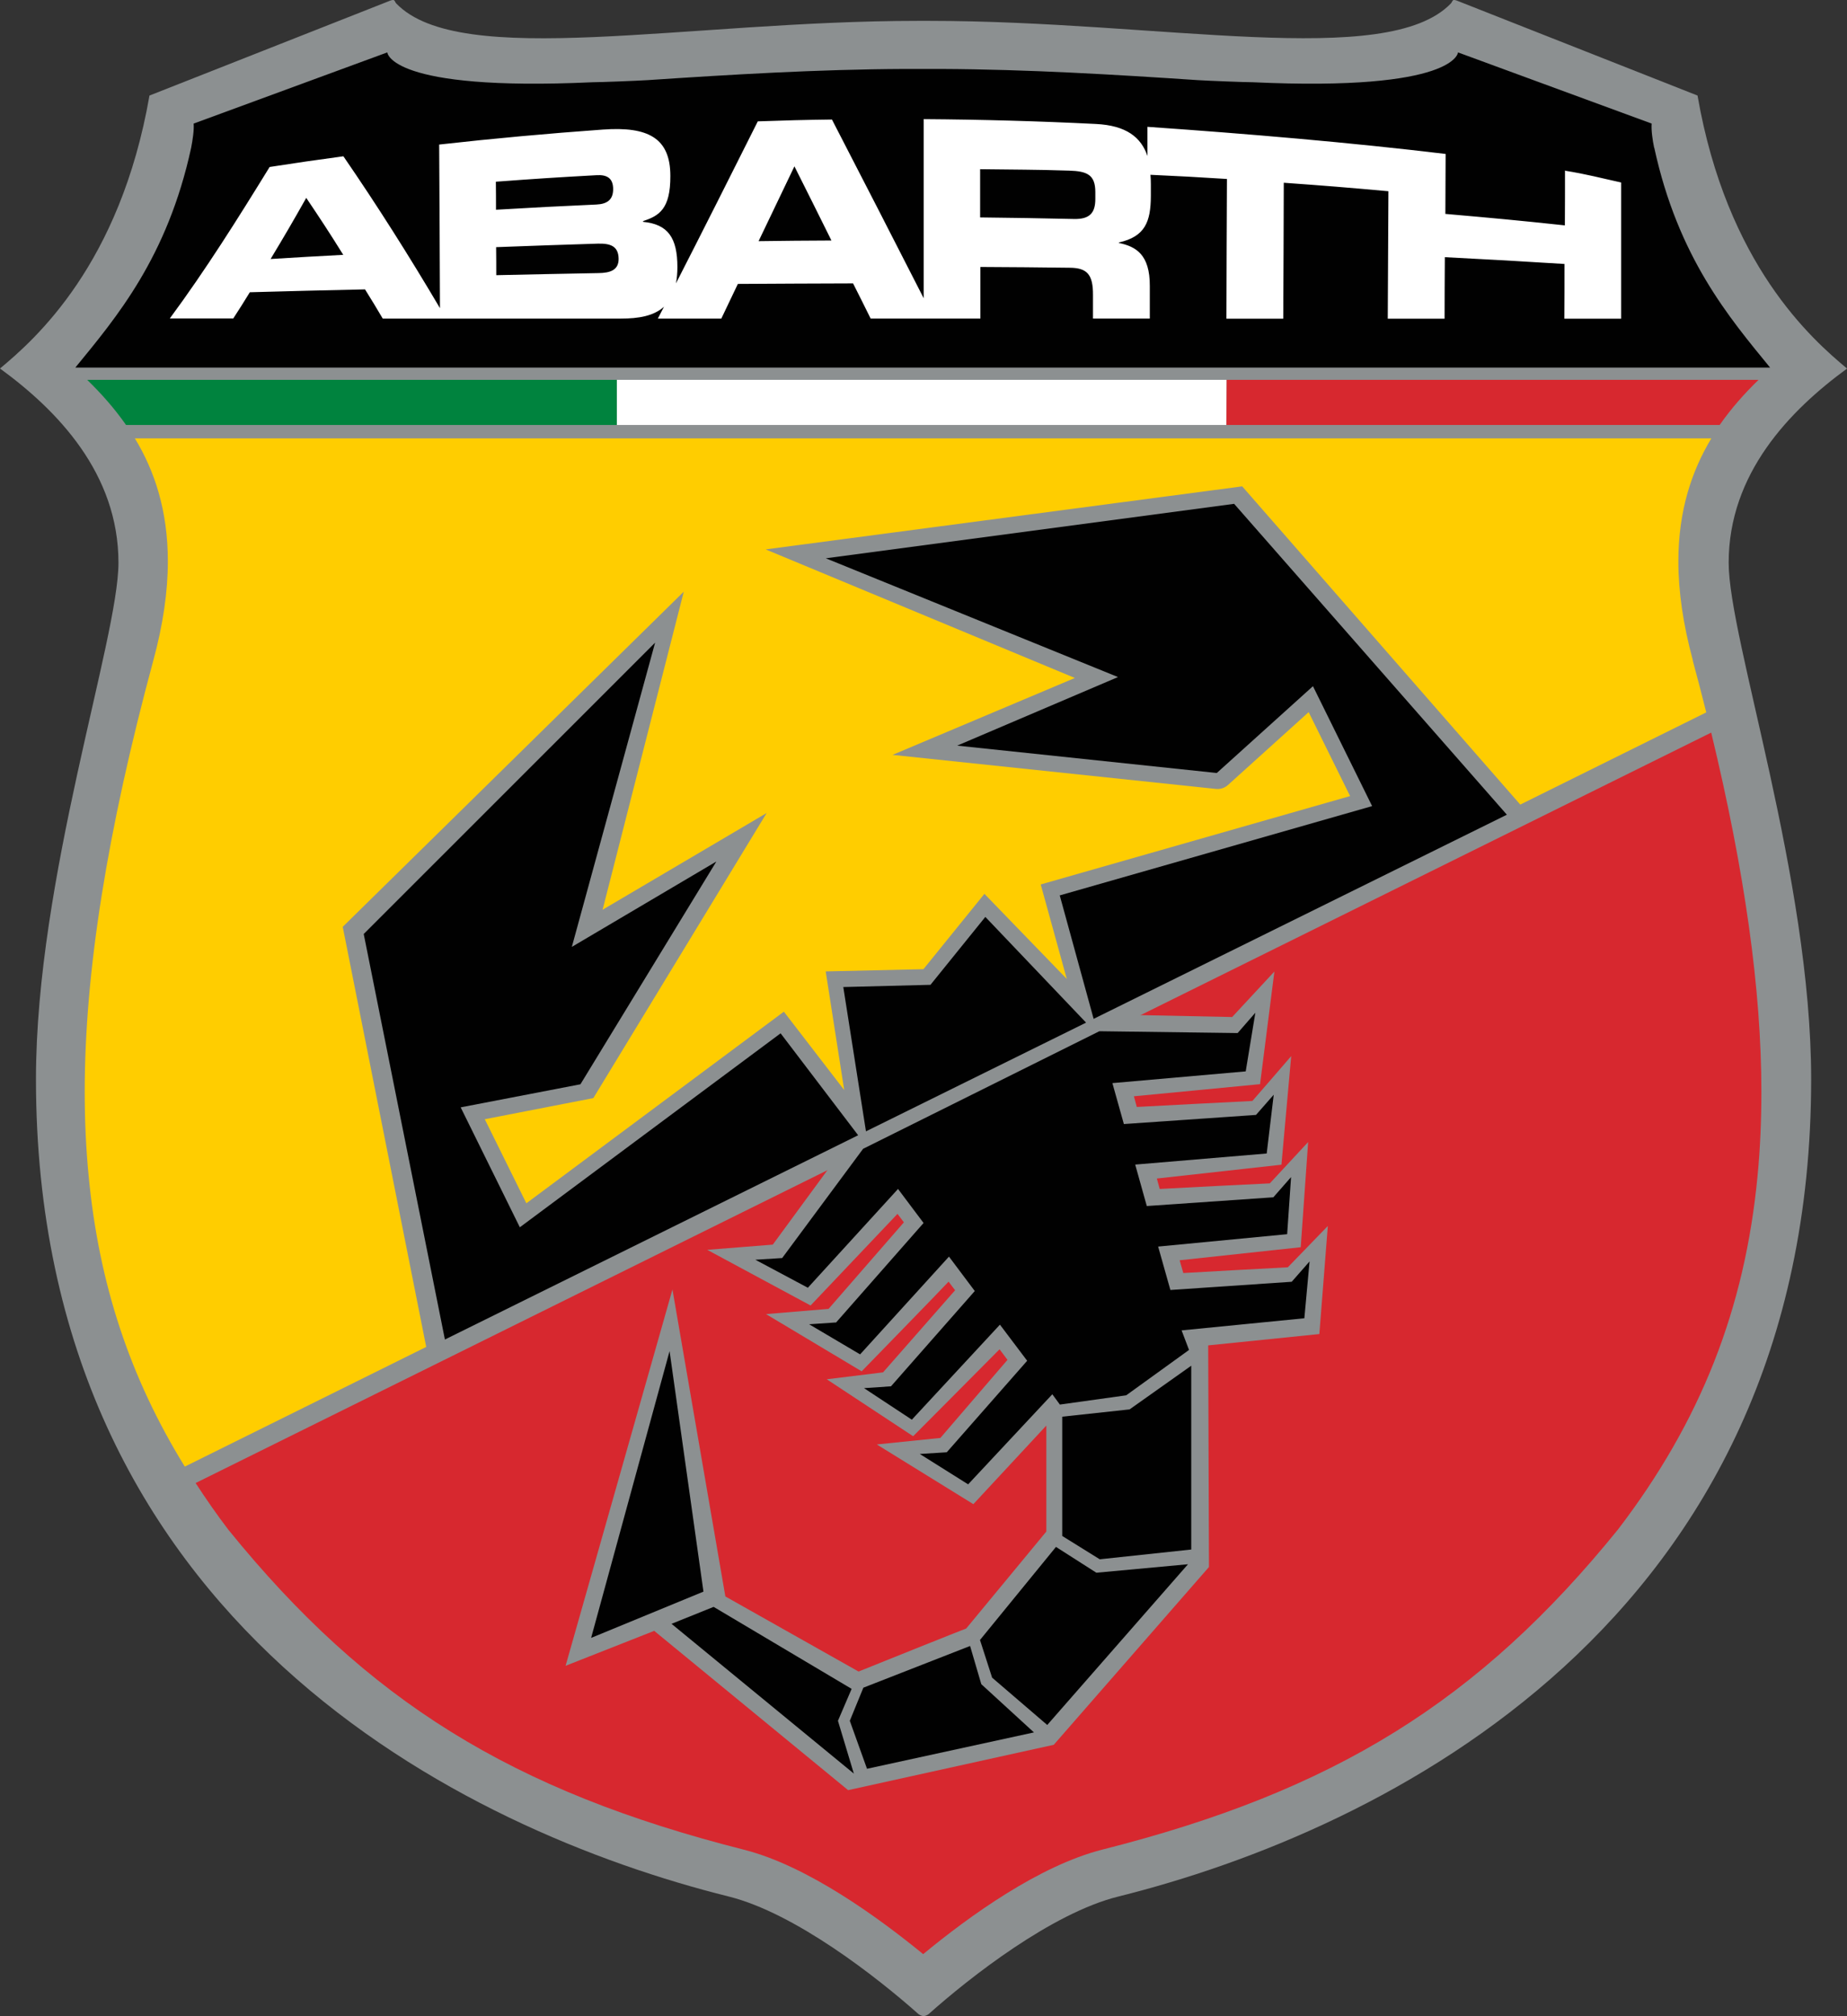<svg xmlns="http://www.w3.org/2000/svg" id="abarthLogoEmblem" data-name="Layer 1" viewBox="0 0 141.73 154.66"><rect x="0" y="0" width="141.73" height="154.66" fill="#333333" stroke="none"/><defs><style>      .abarthLogoEmblem-1 {        fill: #fff;      }      .abarthLogoEmblem-2 {        fill: #d7282f;      }      .abarthLogoEmblem-3 {        fill: #8c9091;      }      .abarthLogoEmblem-4 {        fill: #00833e;      }      .abarthLogoEmblem-5 {        fill: #ffcd00;      }      .abarthLogoEmblem-6 {        fill: #010101;      }    </style></defs><path class="abarthLogoEmblem-3" d="m141.73,28.27c-2.71-2.26-9.22-7.98-11.47-20.94L111.85.07s-.27-.12-.35-.05c-.08.07-.08.15-.17.25-4.92,5.08-22.24,1.33-40.06,1.33h0c-.06,0-.13,0-.35,0h-.1c-.22,0-.29,0-.35,0h0c-17.82,0-35.15,3.76-40.06-1.33-.09-.09-.08-.17-.17-.25-.08-.07-.35.05-.35.05L11.47,7.33C9.21,20.3,2.71,26.01,0,28.27c4.42,3.22,9.09,8.06,9.09,14.9,0,5.85-6.33,24.21-6.33,39.62,0,41.71,32.89,57.65,53.16,62.7,5.09,1.27,11.39,6.2,14.55,9.01,0,0,.19.16.4.16s.4-.16.4-.16c3.16-2.82,9.46-7.75,14.55-9.01,20.26-5.05,53.16-20.99,53.16-62.7,0-15.41-6.33-33.76-6.33-39.62,0-6.84,4.68-11.68,9.09-14.9"></path><path class="abarthLogoEmblem-6" d="m126.93,11.33c-.12-.58-.23-1.33-.19-1.85l-14.86-5.46s-.14,3.01-15.73,2.29c-.59,0-3.41-.11-4.2-.16-6.44-.43-13.08-.83-19.75-.86h-2.79c-6.68.03-13.32.43-19.75.86-.79.05-3.61.16-4.2.16-15.6.72-15.74-2.29-15.74-2.29l-14.86,5.46c.04.52-.08,1.27-.19,1.85-1.83,8.43-5.74,13.02-8.89,16.87h130.05c-3.15-3.85-7.06-8.45-8.89-16.87"></path><path class="abarthLogoEmblem-5" d="m129.9,50.65c-.74-2.72-1.11-5.27-1.11-7.58,0-3.91,1.03-6.95,2.53-9.44H10.35c1.51,2.49,2.53,5.53,2.53,9.44,0,2.31-.37,4.86-1.11,7.58-3.55,13.11-5.27,23.94-5.27,33.11,0,2.21.1,4.38.3,6.43.78,8.26,3.16,15.48,7.38,22.32l116.75-57.86c-.33-1.31-.67-2.64-1.04-3.99"></path><path class="abarthLogoEmblem-2" d="m15.01,113.77c.79,1.21,1.61,2.4,2.52,3.59,10.66,13.15,21.76,20.03,39.56,24.54,4.9,1.24,10.39,5.26,13.75,8.01,3.6-2.97,8.92-6.79,13.75-8.02,17.8-4.5,28.9-11.39,39.57-24.56,6.34-8.29,9.74-16.92,10.71-27.16.2-2.06.29-4.22.29-6.43,0-7.83-1.28-16.9-3.85-27.54L15.01,113.77Z"></path><path class="abarthLogoEmblem-1" d="m84.05,15.27c0,1.07-.44,1.55-1.62,1.53-2.89-.06-4.33-.09-7.22-.12,0-1.54,0-2.27,0-3.7,2.73.04,4.1.02,6.83.11,1.38.04,2.01.32,2.01,1.64,0,.2,0,.35,0,.55m-25.84,3.22c1.1-2.29,1.65-3.44,2.75-5.74,1.14,2.26,1.7,3.4,2.84,5.69-2.23.01-3.35.02-5.58.05m-12.32,2.45c-3.13.06-4.69.09-7.82.16,0-.86,0-1.29-.01-2.15,3.13-.12,4.69-.17,7.82-.27.94-.02,1.57.18,1.58,1.17,0,.85-.62,1.08-1.56,1.09m-7.86-7.01c3.09-.23,4.64-.33,7.72-.5.81-.05,1.28.23,1.28,1.07,0,.82-.47,1.14-1.27,1.18-3.09.14-4.64.22-7.72.4,0-.86,0-1.29-.01-2.15m-17.28,5.92c1.09-1.81,1.64-2.75,2.73-4.68,1.13,1.68,1.71,2.56,2.84,4.37-2.23.12-3.34.18-5.57.32m99.32-6.8c0,1.58,0,2.64-.01,4.22-3.66-.39-5.5-.56-9.17-.88.01-1.77.01-2.83.02-4.6-7.33-.88-15.23-1.55-22.88-2.08,0,.9,0,1.35,0,2.24-.48-1.43-1.62-2.35-3.97-2.46-4.4-.22-8.8-.34-13.2-.37,0,4.58,0,9.16,0,13.74-2.34-4.58-4.68-9.15-7.04-13.71-2.28.03-3.41.06-5.69.14-2.08,4.15-4.17,8.3-6.28,12.43.07-.37.11-.78.11-1.25,0-2.24-.72-3.29-2.63-3.47v-.06c1.22-.4,2.1-.92,2.09-3.46,0-2.91-1.7-3.81-5.18-3.56-4.19.3-8.38.68-12.56,1.15.03,5.02.04,7.53.06,12.55-2.35-3.98-4.81-7.87-7.41-11.65-2.27.31-3.4.47-5.66.82-2.45,3.98-4.91,7.9-7.66,11.62h4.87c.51-.79.77-1.19,1.27-2.01,3.53-.1,5.3-.14,8.84-.22.55.88.82,1.33,1.36,2.24h18.28c1.36,0,2.52-.2,3.3-.91-.19.37-.28.55-.47.91h4.87c.51-1.06.76-1.59,1.27-2.66,3.54-.02,5.3-.03,8.84-.04.54,1.08.82,1.62,1.35,2.7h8.42c0-1.58,0-2.37,0-3.96,2.75.01,4.12.03,6.86.06,1.35.01,1.79.54,1.78,2.1,0,.72,0,1.08,0,1.8h4.36c0-1,0-1.5,0-2.5.01-2.42-1.07-3.03-2.37-3.3v-.04c2.01-.45,2.44-1.59,2.45-3.55,0-.37,0-.56,0-.93,0-.25-.01-.48-.03-.71,2.35.11,3.52.17,5.87.32-.02,4.29-.03,6.43-.04,10.72h4.36c.02-4.17.03-6.26.04-10.43,3.21.23,4.82.36,8.03.65-.02,3.91-.03,5.87-.05,9.78h4.36c0-1.89.01-2.83.02-4.72,3.68.19,5.51.29,9.18.52,0,1.68,0,2.52-.01,4.2h4.36v-10.45c-1.6-.35-2.6-.63-4.34-.91"></path><path class="abarthLogoEmblem-3" d="m58.76,42.15s23,9.56,23.72,9.86c-.7.3-13.99,5.9-13.99,5.9l24.8,2.61c.35.04.69-.07.95-.31,0,0,5.36-4.84,6.18-5.58.17.35,3.02,6.11,3.18,6.44-.38.11-23.74,6.78-23.74,6.78,0,0,1.7,6.18,2,7.25-.79-.82-6.32-6.53-6.32-6.53,0,0-4.59,5.66-4.68,5.78-.15,0-7.5.17-7.5.17,0,0,1.24,7.97,1.42,9.1-.68-.88-4.63-6.01-4.63-6.01,0,0-19.44,14.46-19.76,14.7-.16-.33-3.01-6.09-3.19-6.45.41-.08,8.33-1.62,8.33-1.62l13.3-21.87s-11.93,7.03-12.59,7.42c.19-.76,6.23-24.4,6.23-24.4l-26.17,25.71,6.69,33.66s29.39-14.51,30.58-15.1c-.57.78-4.18,5.7-4.27,5.82-.15.01-5.03.4-5.03.4l7.93,4.27s6.4-6.75,6.67-7.03c.14.19.38.51.49.65-.17.19-5.7,6.54-5.78,6.64-.13.01-4.8.4-4.8.4l7.34,4.39s6.41-6.58,6.67-6.88c.11.14.4.54.5.66-.16.19-5.45,6.21-5.53,6.3-.12.02-4.32.53-4.32.53l6.63,4.37s6.36-6.39,6.63-6.67c.15.2.5.67.61.81-.17.2-5.07,5.89-5.15,5.99-.13.01-4.88.5-4.88.5l7.41,4.58s5.07-5.46,5.6-6.03c0,.76,0,8.02,0,8.13-.08.09-6.14,7.44-6.15,7.44,0-.02-7.84,3.13-8.26,3.3-.14-.08-10.22-5.76-10.22-5.76l-4.06-23.55-8.2,28.87s6.62-2.61,6.8-2.68c.15.12,14.88,12.22,14.88,12.22l15.78-3.48,11.91-13.64s-.06-16.7-.06-17c.29-.03,8.53-.87,8.53-.87l.65-8.29s-2.98,3.08-3.07,3.17c-.12,0-7.76.42-8.02.44-.05-.18-.21-.73-.28-.98.38-.04,9.29-1,9.29-1l.57-8.07s-2.86,3.09-2.94,3.17c-.12,0-8.2.41-8.45.43-.05-.18-.19-.7-.22-.8.38-.04,9.56-1.06,9.56-1.06l.75-8.33s-2.89,3.35-2.98,3.44c-.12,0-8.61.44-8.87.46-.05-.2-.22-.81-.22-.82.38-.03,9.68-.93,9.68-.93l1.1-8.64s-3.14,3.38-3.24,3.49c-.14,0-6.07-.13-7.2-.15,1.18-.58,30.3-15.01,30.3-15.01l-22.33-25.55-36.52,4.83Z"></path><polygon class="abarthLogoEmblem-6" points="81.51 108.68 86.68 108.12 91.41 104.77 91.41 118.87 84.39 119.62 81.51 117.83 81.51 108.68"></polygon><polygon class="abarthLogoEmblem-6" points="81.03 118.67 84.13 120.65 91.16 120 80.36 132.33 76.13 128.7 75.2 125.81 81.03 118.67"></polygon><polygon class="abarthLogoEmblem-6" points="74.44 126.27 75.3 129.2 79.34 132.9 66.53 135.69 65.21 132.01 66.25 129.47 74.44 126.27"></polygon><polygon class="abarthLogoEmblem-6" points="65.35 129.56 64.3 132.01 65.52 136.06 51.53 124.57 54.76 123.27 65.35 129.56"></polygon><polygon class="abarthLogoEmblem-6" points="59.9 79.27 39.89 94.15 35.35 84.95 44.54 83.18 54.97 66.09 43.88 72.64 50.27 49.3 27.91 71.65 34.14 102.76 65.85 87.09 59.9 79.27"></polygon><polygon class="abarthLogoEmblem-6" points="81.32 68.69 105.29 61.84 100.75 52.64 93.37 59.3 73.45 57.2 85.79 51.94 63.37 42.83 94.7 38.65 115.63 62.5 83.92 78.16 81.32 68.69"></polygon><polygon class="abarthLogoEmblem-6" points="75.61 70.34 71.4 75.55 64.71 75.72 66.45 86.79 83.34 78.45 75.61 70.34"></polygon><polygon class="abarthLogoEmblem-6" points="100.49 96.77 99.12 98.33 89.81 98.96 88.87 95.63 98.77 94.68 99.07 90.3 97.71 91.85 88 92.52 87.11 89.34 97.2 88.49 97.74 83.98 96.38 85.53 86.24 86.23 85.36 83.09 95.59 82.19 96.33 77.69 94.97 79.25 84.36 79.11 66.23 88.13 60.02 96.51 57.96 96.64 61.99 98.79 68.91 91.21 70.87 93.82 64.16 101.45 62.09 101.59 66 103.9 72.82 96.4 74.8 99.04 68.37 106.35 66.3 106.49 69.97 108.91 76.73 101.62 78.82 104.39 72.65 111.41 70.58 111.54 74.29 113.87 80.75 106.96 81.33 107.75 86.42 107.04 91.24 103.56 90.67 102.06 100.09 101.13 100.49 96.77"></polygon><polygon class="abarthLogoEmblem-6" points="53.98 122.1 45.36 125.65 51.38 103.65 53.98 122.1"></polygon><polygon class="abarthLogoEmblem-1" points="94.13 29.14 47.33 29.14 47.33 32.6 94.1 32.6 94.13 29.14"></polygon><path class="abarthLogoEmblem-2" d="m134.94,29.14h-40.81l-.02,3.46h37.85c.9-1.29,1.92-2.43,2.98-3.46"></path><path class="abarthLogoEmblem-4" d="m47.33,29.14H6.69c1.06,1.03,2.08,2.17,2.98,3.46h37.66v-3.46Z"></path></svg>
